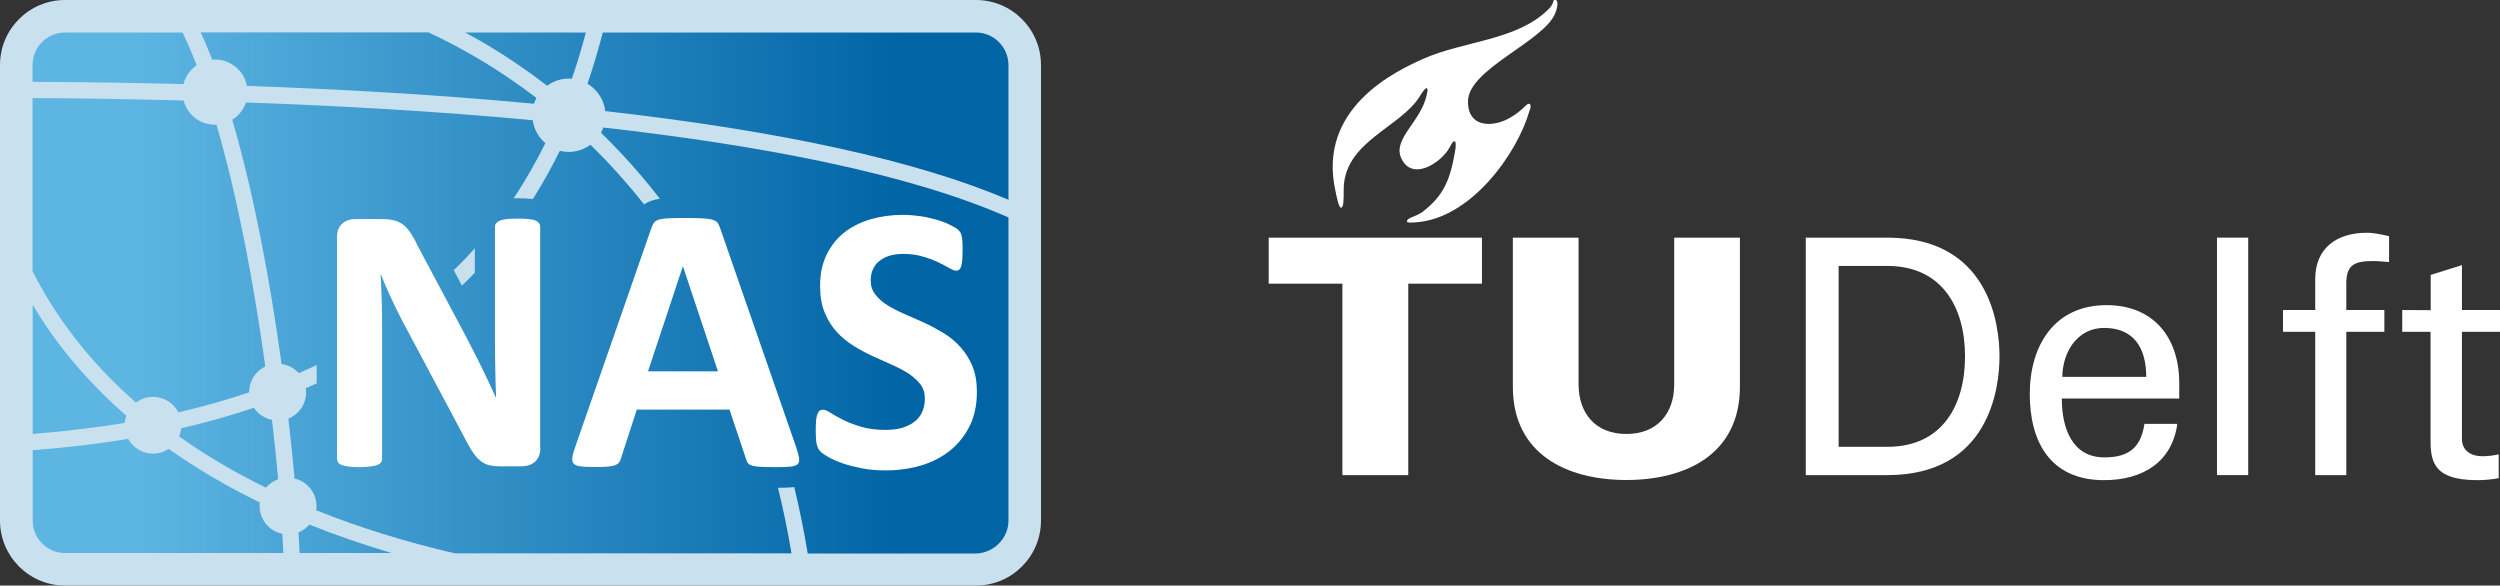 <?xml version="1.0" encoding="utf-8"?>
<!-- Generator: Adobe Illustrator 25.2.0, SVG Export Plug-In . SVG Version: 6.00 Build 0)  -->
<svg version="1.1" id="Layer_1" xmlns="http://www.w3.org/2000/svg" xmlns:xlink="http://www.w3.org/1999/xlink" x="0px" y="0px"
	 viewBox="0 0 1537 360" style="enable-background:new 0 0 1537 360;" xml:space="preserve">
<rect x="0" y="0" width="1537" height="360" fill="#333333" stroke="none"/>
<style type="text/css">
	.st0{display:none;}
	.st1{display:inline;}
	.st2{clip-path:url(#SVGID_2_);}
	.st3{clip-path:url(#SVGID_4_);fill:url(#SVGID_5_);}
	.st4{clip-path:url(#SVGID_7_);fill:#C9E1EF;}
	.st5{clip-path:url(#SVGID_7_);fill:#FFFFFF;}
	.st6{clip-path:url(#SVGID_9_);}
	.st7{clip-path:url(#SVGID_11_);fill:#FFFFFF;}
</style>
<g class="st0">
	<rect x="-162.5" y="-281.5" class="st1" width="2011" height="838"/>
	<path class="st1" d="M1848-281v837H-162v-837H1848 M1849-282H-163v839h2012V-282L1849-282z"/>
</g>
<g>
	<g>
		<defs>
			<rect id="SVGID_1_" width="640" height="360"/>
		</defs>
		<clipPath id="SVGID_2_">
			<use xlink:href="#SVGID_1_"  style="overflow:visible;"/>
		</clipPath>
		<g class="st2">
			<defs>
				<path id="SVGID_3_" d="M40,10c-16.6,0-30,13.4-30,30v280c0,16.6,13.4,30,30,30h560c16.6,0,30-13.4,30-30V40
					c0-16.6-13.4-30-30-30H40z"/>
			</defs>
			<clipPath id="SVGID_4_">
				<use xlink:href="#SVGID_3_"  style="overflow:visible;"/>
			</clipPath>
			
				<linearGradient id="SVGID_5_" gradientUnits="userSpaceOnUse" x1="-182.714" y1="-223.911" x2="-181.714" y2="-223.911" gradientTransform="matrix(640 0 0 -640 116937 -143123)">
				<stop  offset="0" style="stop-color:#5DB5E2"/>
				<stop  offset="0.13" style="stop-color:#5DB5E2"/>
				<stop  offset="0.87" style="stop-color:#0064A5"/>
				<stop  offset="1" style="stop-color:#0064A5"/>
			</linearGradient>
			<rect x="10" y="10" class="st3" width="620" height="340"/>
		</g>
		<g class="st2">
			<defs>
				<rect id="SVGID_6_" width="640" height="360"/>
			</defs>
			<clipPath id="SVGID_7_">
				<use xlink:href="#SVGID_6_"  style="overflow:visible;"/>
			</clipPath>
			<path class="st4" d="M291.9,152.6v15.1c-2.5,2.6-5.2,5.3-7.9,7.9l-5-9.5C283.6,161.7,287.9,157.2,291.9,152.6 M640,40v280
				c0,22.1-17.9,40-40,40H40c-22.1,0-40-17.9-40-40V40C0,17.9,17.9,0,40,0h560C622.1,0,640,17.9,640,40 M600,20H370.6
				c-2.5,9.4-5.5,20.1-9.4,31.5c5.9,3.5,10.1,9.7,10.9,16.8C480.8,80.6,563.9,98.9,620,122.8V40C620,29,611,20,600,20 M328.3,63.8
				c0.4-1.2,0.9-2.4,1.5-3.6c-21.4-16.4-43.8-29.8-66.4-40.3H123.4c2.4,5.3,4.8,10.9,7.1,16.8c0.6,0,1.2-0.1,1.7-0.1
				c9.8,0,17.9,7,19.6,16.2c61.8,2.2,119.4,5.7,172.5,10.6C325.7,63.6,327,63.7,328.3,63.8 M183.5,327.3c0.3,4.4,0.5,8.6,0.7,12.7
				h56.6c-0.2-0.1-0.4-0.1-0.7-0.2c-17.4-5.2-34-10.9-49.9-17.3C188.4,324.6,186.1,326.3,183.5,327.3 M171,294.6
				c-1-11.7-2.3-23.9-3.8-36.5c-4.6-0.9-8.6-3.6-11.1-7.4c-13.9,4.7-28.8,8.9-44.7,12.6c-0.2,1.8-0.6,3.4-1.3,5
				c16.3,11.6,34.1,22.1,53.4,31.5C165.6,297.5,168.1,295.7,171,294.6 M76.7,260c0.1-1.5,0.5-3,1-4.4c-25.9-22.5-44.4-46-57.6-68.2
				v79.4C40.1,265.2,58.9,262.9,76.7,260 M163.1,225.3c-7-50.8-17.1-104.5-30-148.6c-0.3,0-0.6,0-0.9,0c-9.3,0-17.1-6.3-19.3-14.9
				C80,60.9,48.7,60.4,20,60.3v106.4c12.8,25.4,32.7,53.8,63.6,80.8c2.9-2.2,6.6-3.5,10.5-3.5c6.8,0,12.7,3.9,15.6,9.5
				c15.4-3.6,29.9-7.7,43.5-12.3c0,0,0,0,0-0.1C153.2,234.1,157.2,228.1,163.1,225.3 M336.4,52.7c3.7-2.7,8.3-4.4,13.3-4.4
				c0.6,0,1.3,0,1.9,0.1c3.5-10.2,6.3-19.8,8.6-28.4H286c4.9,2.6,9.8,5.4,14.7,8.3C313,35.7,324.9,43.9,336.4,52.7 M20,40v10.3
				c31.8,0.2,62.8,0.6,92.8,1.4c1.2-4.8,4.2-8.9,8.1-11.6c-2.8-7.2-5.7-14-8.7-20.1H40C29,20,20,29,20,40 M40,340h134.2
				c-0.2-3.8-0.4-7.7-0.6-11.8c-8-1.6-14-8.7-14-17.2c0-0.7,0.1-1.4,0.1-2.1c-20.3-9.9-39-20.9-56-32.9c-2.8,1.8-6.1,2.9-9.6,2.9
				c-6.6,0-12.4-3.7-15.3-9.1c-18.4,3.1-37.9,5.4-58.7,7V320C20,331,29,340,40,340 M620,320V133.7c-61.1-27-151.6-44.3-249.1-55.3
				c-0.4,1.1-0.9,2.2-1.4,3.2c8.3,8.1,16.3,16.6,24,25.6c4.2,4.9,8.3,9.9,12.2,15c-1.7,0.2-3.2,0.6-4.5,1c-1.9,0.6-3.7,1.4-5.2,2.5
				c-10.5-13.3-21.5-25.5-33-36.7c-3.7,2.7-8.3,4.4-13.3,4.4c-1.9,0-3.7-0.2-5.5-0.7c-4.8,9.7-10.3,19.7-16.6,29.7
				c-0.3,0-0.5-0.1-0.8-0.1c-2.3-0.2-4.9-0.4-8-0.4c-1.1,0-2.1,0-3,0c7.6-11.4,14-22.8,19.5-33.9c-4.2-3.5-7-8.5-7.8-14.1
				c-59-5.5-119.3-8.9-176.3-10.9c-1.5,4.5-4.5,8.2-8.4,10.7c13.2,45,23.3,99.1,30.3,150.1c4.2,0.6,7.9,2.6,10.6,5.6
				c3.7-1.6,7.4-3.3,11-5v11.3c-2.2,1-4.4,2-6.7,3c0.1,0.8,0.2,1.6,0.2,2.5c0,7.3-4.5,13.6-10.9,16.2c1.5,12.7,2.7,25.1,3.8,36.8
				c7.7,1.8,13.5,8.7,13.5,17c0,0.8-0.1,1.7-0.2,2.5c26.1,10.5,54.6,19.4,85.3,26.5h206.9c-2.3-13.9-5.1-27.4-8.3-40.3
				c3.5,0,6.3-0.1,8.5-0.3c0.5,0,1-0.1,1.5-0.2c3.2,13.3,6,27,8.3,40.9H600C611,340,620,331,620,320"/>
			<path class="st5" d="M600.6,241c0,8-1.5,15-4.5,21c-3,6-7,11-12.1,15.1c-5.1,4-11,7.1-17.8,9.1c-6.8,2-14.1,3-21.8,3
				c-5.2,0-10.1-0.4-14.6-1.3c-4.5-0.9-8.5-1.9-11.9-3.1c-3.4-1.2-6.3-2.5-8.6-3.8c-2.3-1.3-4-2.5-5-3.5c-1-1-1.7-2.5-2.2-4.4
				c-0.4-1.9-0.6-4.7-0.6-8.3c0-2.4,0.1-4.5,0.2-6.1c0.2-1.6,0.4-3,0.8-4c0.4-1,0.8-1.7,1.4-2.2c0.6-0.4,1.3-0.6,2.1-0.6
				c1.1,0,2.6,0.6,4.6,1.9c2,1.3,4.5,2.7,7.7,4.3c3.1,1.6,6.9,3,11.2,4.3s9.4,1.9,15.1,1.9c3.8,0,7.1-0.4,10.1-1.3
				c3-0.9,5.5-2.2,7.6-3.8c2.1-1.6,3.7-3.7,4.7-6.1c1.1-2.4,1.6-5.1,1.6-8.1c0-3.4-0.9-6.4-2.8-8.8s-4.3-4.6-7.3-6.6
				c-3-1.9-6.4-3.7-10.3-5.4c-3.8-1.7-7.8-3.5-11.8-5.3c-4.1-1.9-8-4-11.8-6.4c-3.8-2.4-7.2-5.2-10.3-8.6c-3-3.3-5.4-7.2-7.3-11.8
				c-1.9-4.5-2.8-10-2.8-16.3c0-7.3,1.3-13.7,4-19.2c2.7-5.5,6.3-10.1,10.9-13.7c4.6-3.6,10-6.3,16.2-8.1c6.2-1.8,12.8-2.7,19.7-2.7
				c3.6,0,7.2,0.3,10.8,0.8c3.6,0.5,7,1.3,10.1,2.2c3.1,0.9,5.9,2,8.3,3.2c2.4,1.2,4,2.1,4.8,2.9c0.8,0.8,1.3,1.4,1.6,2
				c0.3,0.5,0.5,1.3,0.7,2.2c0.2,0.9,0.3,2,0.4,3.4c0.1,1.4,0.1,3.1,0.1,5.1c0,2.3-0.1,4.2-0.2,5.7c-0.1,1.6-0.3,2.9-0.6,3.9
				c-0.3,1-0.7,1.8-1.2,2.2c-0.5,0.5-1.2,0.7-2.1,0.7c-0.9,0-2.2-0.5-4.1-1.6c-1.9-1.1-4.2-2.3-6.9-3.6c-2.7-1.3-5.9-2.5-9.5-3.5
				c-3.6-1.1-7.5-1.6-11.8-1.6c-3.4,0-6.3,0.4-8.8,1.2c-2.5,0.8-4.6,2-6.3,3.4c-1.7,1.4-2.9,3.2-3.8,5.2c-0.8,2-1.2,4.2-1.2,6.4
				c0,3.4,0.9,6.3,2.8,8.7c1.8,2.5,4.3,4.6,7.4,6.6c3.1,1.9,6.6,3.7,10.5,5.4c3.9,1.7,7.9,3.5,12,5.3c4.1,1.9,8,4,12,6.4
				c3.9,2.4,7.4,5.2,10.4,8.6c3,3.3,5.5,7.2,7.4,11.7S600.6,234.9,600.6,241 M489.5,275c0.9,2.8,1.5,5,1.8,6.7
				c0.2,1.6-0.1,2.9-0.9,3.7c-0.9,0.8-2.4,1.3-4.6,1.5c-2.2,0.2-5.2,0.3-9,0.3c-4,0-7.1-0.1-9.3-0.2c-2.2-0.1-3.9-0.4-5.1-0.7
				c-1.2-0.4-2-0.8-2.5-1.5c-0.5-0.6-0.9-1.4-1.2-2.5l-10.2-30.5h-57l-9.6,29.6c-0.3,1.1-0.7,2-1.2,2.8c-0.5,0.7-1.3,1.3-2.5,1.8
				c-1.1,0.4-2.7,0.7-4.8,0.9c-2.1,0.2-4.8,0.2-8.1,0.2c-3.6,0-6.4-0.1-8.4-0.4c-2-0.2-3.4-0.8-4.2-1.7c-0.8-0.9-1.1-2.2-0.8-3.8
				c0.2-1.6,0.8-3.8,1.8-6.6l46.8-134.5c0.5-1.3,1-2.4,1.6-3.2c0.6-0.8,1.6-1.4,3-1.9c1.4-0.4,3.3-0.7,5.7-0.8
				c2.4-0.1,5.6-0.2,9.6-0.2c4.6,0,8.3,0.1,11,0.2c2.7,0.1,4.9,0.4,6.4,0.8c1.5,0.4,2.6,1.1,3.3,1.9c0.7,0.9,1.2,2,1.7,3.5
				L489.5,275z M419.9,163.8h-0.1l-21.4,64.5h43L419.9,163.8z M332.2,275.7c0,1.8-0.3,3.4-0.9,4.8c-0.6,1.4-1.5,2.6-2.5,3.5
				c-1.1,0.9-2.3,1.6-3.8,2.1c-1.4,0.4-2.9,0.6-4.4,0.6h-13.1c-2.7,0-5.1-0.3-7.1-0.8c-2-0.5-3.8-1.5-5.5-3
				c-1.7-1.4-3.3-3.4-4.9-5.9c-1.6-2.5-3.3-5.6-5.3-9.6L247,196.6c-2.2-4.2-4.4-8.8-6.7-13.7c-2.3-4.9-4.3-9.6-6.1-14.2H234
				c0.3,5.6,0.5,11.2,0.7,16.8c0.2,5.6,0.2,11.3,0.2,17.3v79.3c0,0.8-0.2,1.5-0.6,2.1c-0.4,0.6-1.2,1.2-2.2,1.6
				c-1.1,0.4-2.5,0.8-4.3,1c-1.8,0.2-4.1,0.4-6.9,0.4c-2.7,0-5-0.1-6.8-0.4c-1.8-0.2-3.2-0.6-4.2-1c-1-0.4-1.7-1-2.1-1.6
				c-0.4-0.6-0.6-1.3-0.6-2.1V145.8c0-3.7,1.1-6.4,3.2-8.3c2.1-1.8,4.8-2.8,7.9-2.8h16.5c3,0,5.5,0.3,7.5,0.8c2,0.5,3.8,1.3,5.4,2.5
				c1.6,1.2,3.1,2.8,4.5,4.9c1.4,2.1,2.9,4.6,4.3,7.7l29.5,55.4c1.7,3.4,3.4,6.7,5.1,9.9c1.7,3.2,3.3,6.5,4.9,9.7
				c1.6,3.2,3.1,6.4,4.6,9.6c1.5,3.1,2.9,6.3,4.3,9.4h0.1c-0.2-5.5-0.4-11.2-0.5-17.1c-0.1-5.9-0.2-11.6-0.2-17v-71.1
				c0-0.8,0.2-1.5,0.7-2.1c0.5-0.6,1.2-1.2,2.3-1.6c1.1-0.5,2.5-0.8,4.3-1c1.8-0.2,4.1-0.3,6.9-0.3c2.7,0,4.9,0.1,6.7,0.3
				c1.8,0.2,3.2,0.5,4.2,1c1,0.5,1.7,1,2.1,1.6c0.4,0.6,0.6,1.3,0.6,2.1V275.7z"/>
		</g>
	</g>
</g>
<g>
	<g>
		<defs>
			<rect id="SVGID_8_" x="780" y="0" width="757" height="295.2"/>
		</defs>
		<clipPath id="SVGID_9_">
			<use xlink:href="#SVGID_8_"  style="overflow:visible;"/>
		</clipPath>
		<g class="st6">
			<defs>
				<rect id="SVGID_10_" x="780" y="0" width="757" height="295.2"/>
			</defs>
			<clipPath id="SVGID_11_">
				<use xlink:href="#SVGID_10_"  style="overflow:visible;"/>
			</clipPath>
			<path class="st7" d="M999.9,266.8c19,0,29.4-12.7,29.4-30.4v-90.3h40.4v92.4c-0.4,40.7-33,56.6-69.8,56.6s-69.4-15.9-69.8-56.6
				v-92.4h40.4v90.3C970.6,254.2,980.9,266.8,999.9,266.8"/>
			<polygon class="st7" points="825.3,292.1 865.8,292.1 865.8,174.4 911.1,174.4 911.1,146.1 780,146.1 780,174.4 825.3,174.4 			
				"/>
			<path class="st7" d="M922.5,75c-9.8,3.1-20.1,0.6-20-12.6c0-20.1,47.2-37,53.8-54.6c1.6-4.3,1.8-8-0.4-7.9
				c-1.5,0.1-0.3,2.3-3.7,5.6c-19.5,19.6-52.3,19.5-77.5,30.8c-16.5,7.4-64.9,30.1-53.7,80.9c0.5,2.4,2,10.5,3.4,10.5
				c1.7,0,1.7-4.8,1.7-10.6c-0.4-30.2,35.4-38.6,47.1-58.4c1.4-2.4,3.8-5.6,4.3-4.1c0.3,0.8,0.1,1.8-0.4,4
				c-3.7,16.3-20.6,26.6-15.8,38.2c6.3,15,24.2,3.8,29.8-5.9c1.4-2.7,2.3-4.3,3.3-4c0.8,0.2,0.7,3.3,0.2,6
				c-3,17.5-6.9,27.2-19.8,37.2c-4.1,3.2-10.5,3.8-9.7,6.3c0.2,0.6,3,0.5,5.2,0.3c34-2.2,62.5-42.3,70-68.5c0.8-1.8,1-3.6,0.2-4.2
				c-1-0.8-2.5,1-4,2.4C932.8,69.9,927.4,73.5,922.5,75"/>
			<path class="st7" d="M1267.9,231.7c0.2-15.9,9.7-30.1,25.7-30.1c18.6,0,25.9,12.7,25.9,30.1H1267.9z M1339.8,245v-9.5
				c0-28.1-15.9-47.9-44.7-47.9c-32.1,0-47.2,24.9-47.2,54.6c0,29.9,13,53,45.6,53c24.3,0,42-11.5,45.1-34.6h-20.2
				c-2.2,14.7-9.7,20.6-24.6,20.6c-19.6,0-26.2-17.5-26.2-36.2L1339.8,245L1339.8,245z"/>
			<rect x="1363" y="146.1" class="st7" width="19.2" height="146"/>
			<path class="st7" d="M1442.5,292.1V204h23.4v-13.4h-23.4v-16.4c0-11.8,5.6-13.7,16.6-13.7c3.2,0,6.5,0.4,9.7,0.6v-15.9
				c-4.5-1-9.1-2.1-13.7-2.1c-18.2,0-31.7,9.2-31.7,28.5v19h-19.8V204h19.8v88.1H1442.5z"/>
			<path class="st7" d="M1476.9,190.6V204h17.4v64.7c0,13.5,0.2,26.5,28.8,26.5c4.4,0,8.6-0.4,13.1-1.2v-14.7
				c-3.1,0.8-7.1,1.2-10.1,1.2c-6.9,0-12.5-3.4-12.5-10.7V204h23.4v-13.4h-23.4V163l-19.2,6v21.7L1476.9,190.6z"/>
			<path class="st7" d="M1110.2,292.1h50.1c62.4,0,69-52.9,69-73s-6.6-73-69-73h-50.1V292.1z M1130.4,163.5h29.9
				c33.7,0,47.8,25.5,47.8,55.6s-14,55.6-47.8,55.6h-29.9V163.5z"/>
		</g>
	</g>
</g>
</svg>
